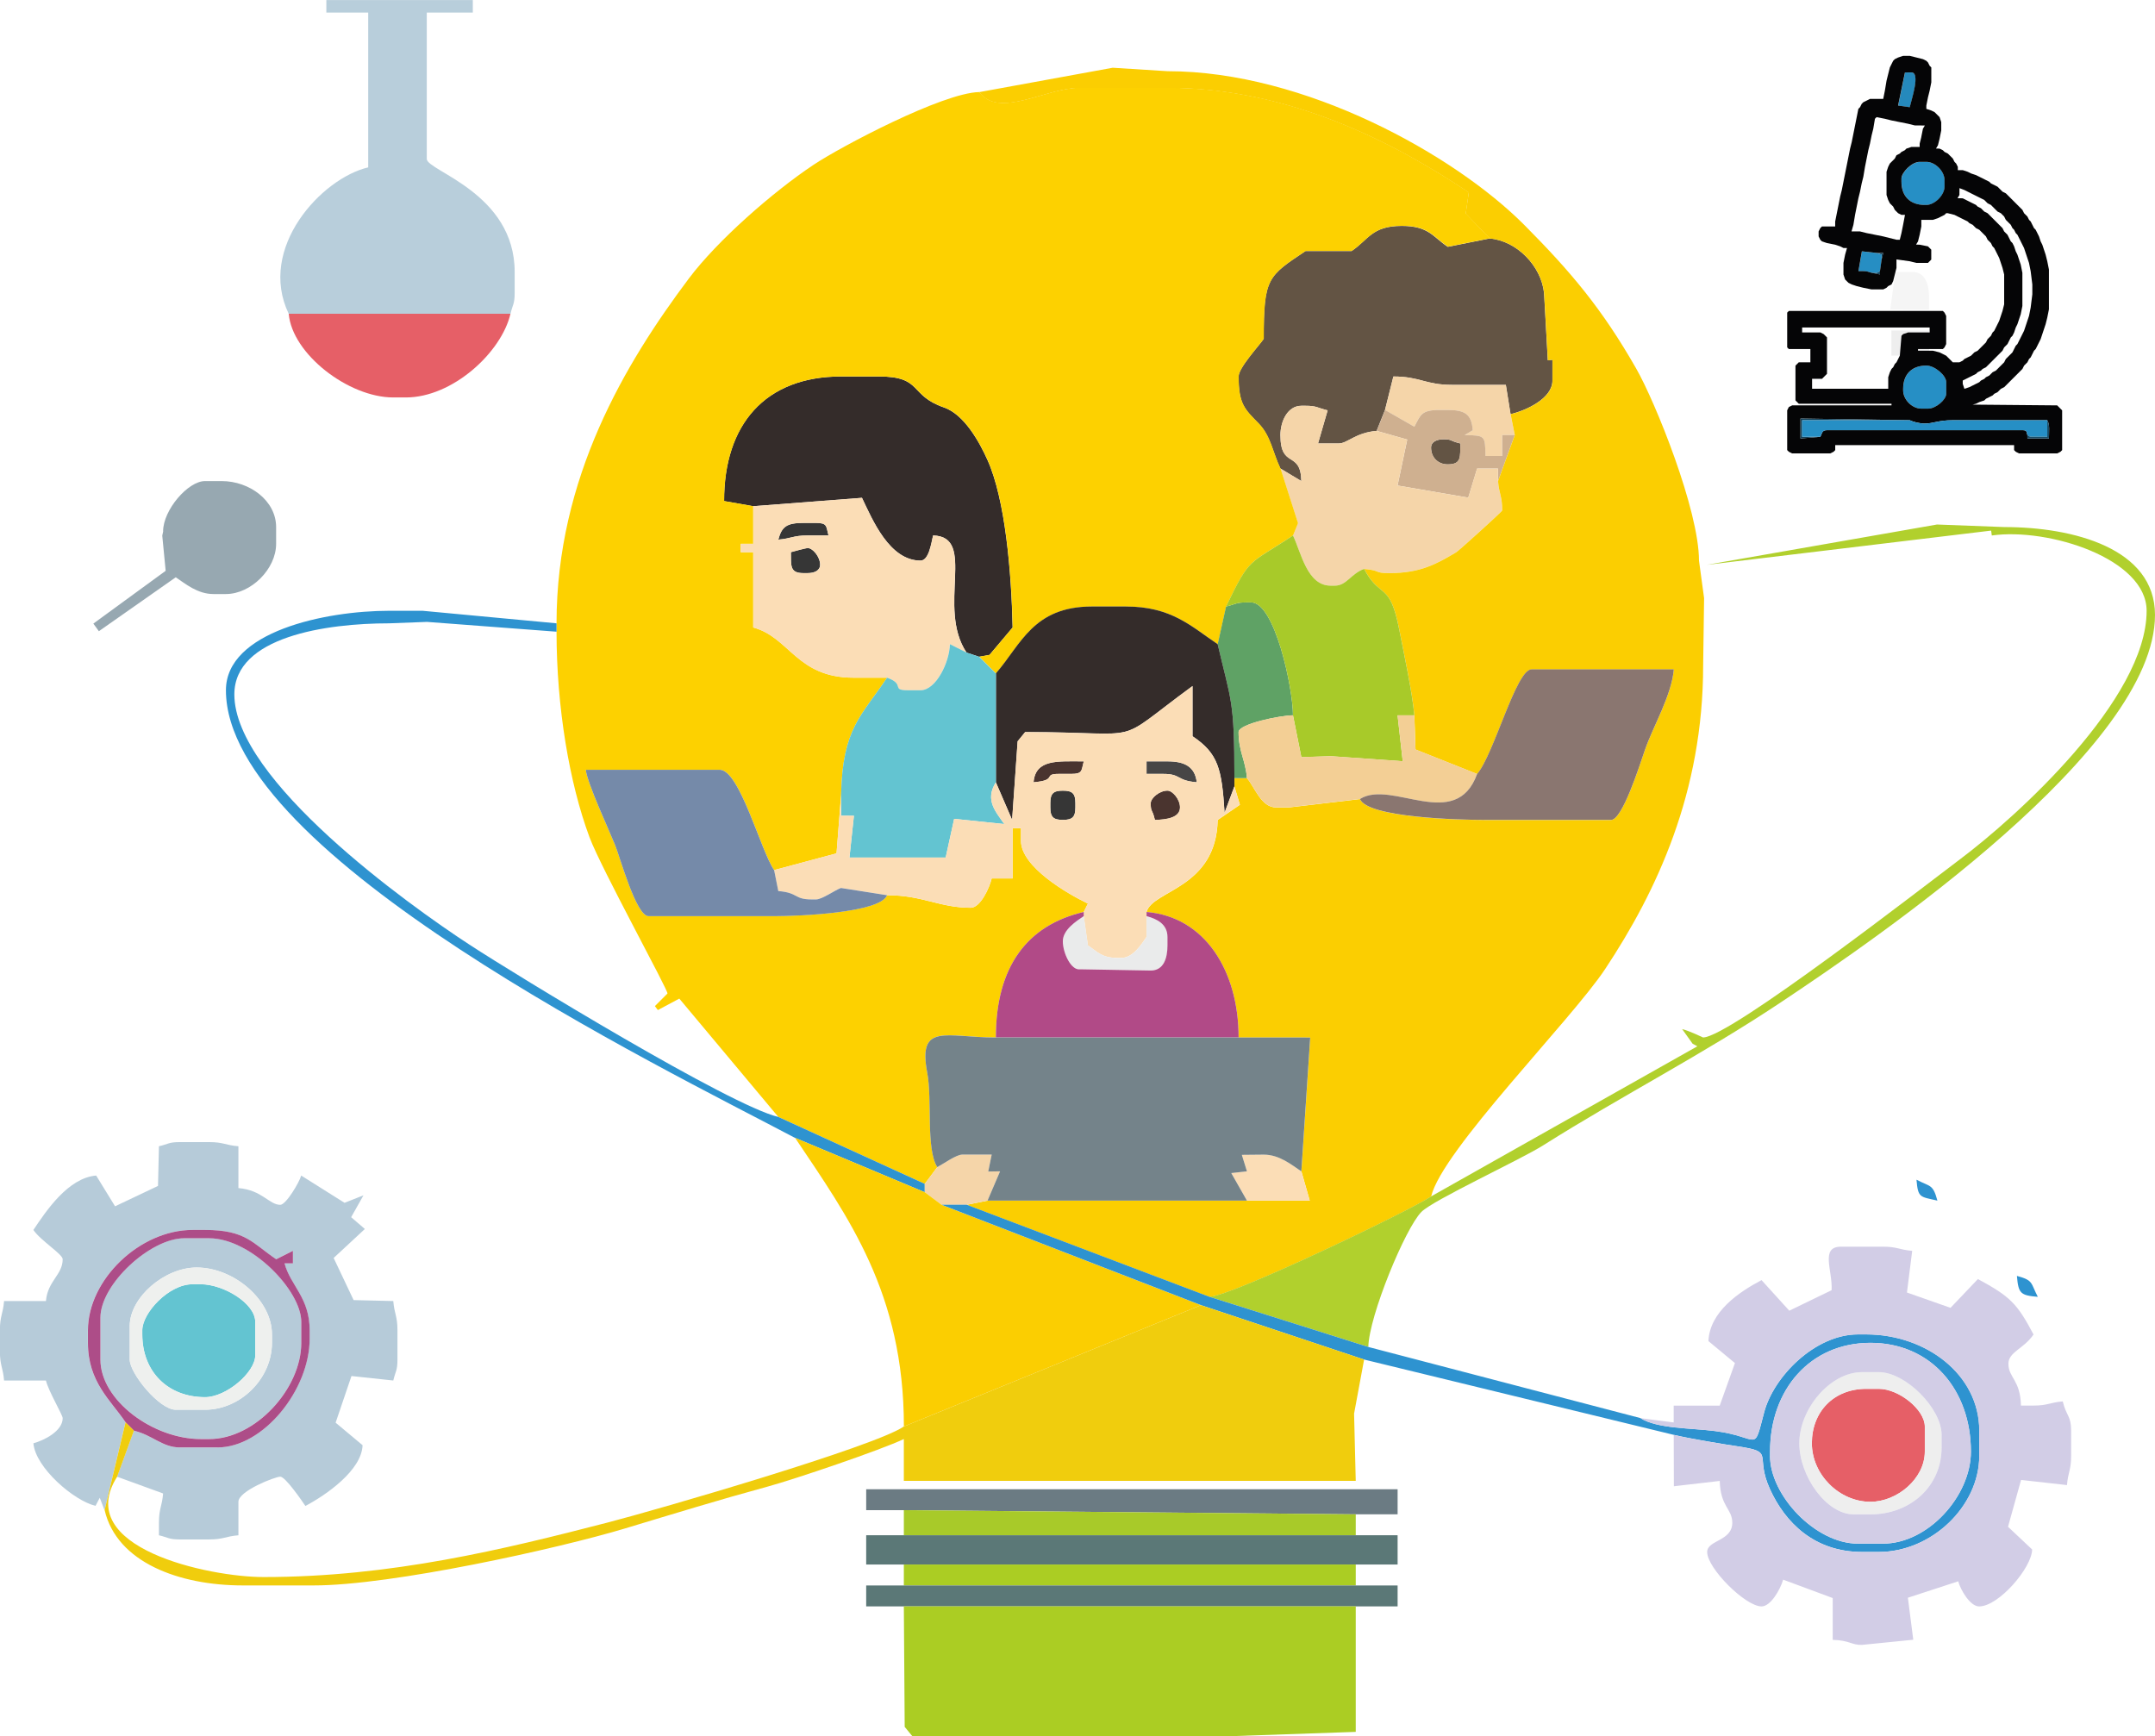 <?xml version="1.0" encoding="UTF-8"?>
<!DOCTYPE svg PUBLIC "-//W3C//DTD SVG 1.1//EN" "http://www.w3.org/Graphics/SVG/1.1/DTD/svg11.dtd">
<!-- Creator: CorelDRAW -->
<svg xmlns="http://www.w3.org/2000/svg" xml:space="preserve" width="117.483mm" height="94.647mm" style="shape-rendering:geometricPrecision; text-rendering:geometricPrecision; image-rendering:optimizeQuality; fill-rule:evenodd; clip-rule:evenodd"
viewBox="0 0 48.131 38.775"
 xmlns:xlink="http://www.w3.org/1999/xlink">
 <defs>
  <style type="text/css">
   <![CDATA[
    .fil39 {fill:#050506}
    .fil40 {fill:#134057}
    .fil36 {fill:#154862}
    .fil38 {fill:#154964}
    .fil41 {fill:#164B66}
    .fil34 {fill:#2589BC}
    .fil37 {fill:#268EC3}
    .fil35 {fill:#268FC5}
    .fil22 {fill:#2E93D0}
    .fil7 {fill:#342C2A}
    .fil8 {fill:#363636}
    .fil15 {fill:#474646}
    .fil16 {fill:#4A342F}
    .fil31 {fill:#5B7877}
    .fil13 {fill:#5FA265}
    .fil4 {fill:#635444}
    .fil17 {fill:#63C4D1}
    .fil30 {fill:#6B7B83}
    .fil24 {fill:#74838A}
    .fil20 {fill:#758AA9}
    .fil19 {fill:#8A7670}
    .fil9 {fill:#97A8B1}
    .fil14 {fill:#A8CA29}
    .fil32 {fill:#ABCD23}
    .fil27 {fill:#AD4D88}
    .fil23 {fill:#B14A87}
    .fil25 {fill:#B1D02D}
    .fil26 {fill:#B6CBD9}
    .fil2 {fill:#B8CEDB}
    .fil6 {fill:#CFB090}
    .fil29 {fill:#D2CDE6}
    .fil3 {fill:#E65F67}
    .fil21 {fill:#EAEBEB}
    .fil1 {fill:#EEEEEE}
    .fil28 {fill:#EEF0EE}
    .fil33 {fill:#F0CD0D}
    .fil18 {fill:#F3CF95}
    .fil5 {fill:#F5D5A9}
    .fil0 {fill:whitesmoke}
    .fil11 {fill:#FBCE01}
    .fil12 {fill:#FBDDB6}
    .fil10 {fill:#FDD100}
   ]]>
  </style>
 </defs>
 <g id="Layer_x0020_1">
  <g id="_161520024">
   <path id="_394832344" class="fil0" d="M42.218 6.911l0.866 0.003 0 -0.28c0,-0.287 -0.087,-0.561 -0.374,-0.561l-0.377 -0 -0.115 0.838z"/>
   <polygon id="_164053472" class="fil1" points="42.243,7.942 43.084,7.942 43.084,7.381 42.243,7.381 "/>
   <g>
    <path id="_164076464" class="fil2" d="M6.449 7.008l4.953 0c0.049,-0.21 0.093,-0.215 0.093,-0.467l0 -0.467c0,-1.765 -1.963,-2.259 -1.963,-2.523l0 -3.27 1.028 0 0 -0.28 -3.271 0 0 0.28 0.935 0 0 3.457c-1.042,0.243 -2.481,1.801 -1.776,3.27z"/>
    <path id="_394834192" class="fil3" d="M11.402 7.008l-4.953 0c0.074,0.894 1.331,1.869 2.336,1.869l0.28 0c1.046,0 2.136,-1.008 2.336,-1.869z"/>
   </g>
   <path id="_164077040" class="fil4" d="M28.598 10.465l0.467 0.28c-0.016,-0.701 -0.467,-0.258 -0.467,-1.028 0,-0.315 0.165,-0.654 0.467,-0.654l0.093 0c0.252,0 0.258,0.045 0.494,0.102l-0.214 0.739 0.467 0c0.187,0 0.369,-0.241 0.841,-0.28l0.187 -0.467 0.187 -0.748c0.597,0 0.711,0.187 1.308,0.187l1.204 0.001 0.105 0.653c0.356,-0.083 0.935,-0.355 0.935,-0.747l0 -0.467 -0.103 0.011 -0.084 -1.506c-0.064,-0.6 -0.609,-1.164 -1.215,-1.215l-0.935 0.187c-0.337,-0.225 -0.426,-0.467 -1.028,-0.467 -0.669,0 -0.743,0.307 -1.121,0.561l-1.028 0c-0.846,0.566 -0.935,0.6 -0.935,1.962 -0.103,0.153 -0.561,0.644 -0.561,0.841 0,0.613 0.134,0.729 0.447,1.048 0.274,0.28 0.317,0.653 0.487,1.008z"/>
   <path id="_164053688" class="fil5" d="M30.934 9.157l0.654 0.374c0.138,-0.262 0.151,-0.374 0.561,-0.374l0.187 0c0.382,0 0.53,0.095 0.556,0.453l-0.182 0.107c0.461,0.01 0.457,0.006 0.467,0.467l0.374 0 0 -0.467 0.28 0 -0.093 -0.467 -0.105 -0.653 -1.204 -0.001c-0.597,0 -0.711,-0.187 -1.308,-0.187l-0.187 0.748z"/>
   <path id="_164053496" class="fil4" d="M31.962 9.998c0,0.219 0.155,0.374 0.374,0.374 0.311,0 0.274,-0.168 0.28,-0.467 -0.251,-0.06 -0.176,-0.093 -0.374,-0.093 -0.153,0 -0.28,0.056 -0.28,0.187z"/>
   <path id="_164053304" class="fil6" d="M32.336 10.371c-0.219,0 -0.374,-0.155 -0.374,-0.374 0,-0.131 0.127,-0.187 0.28,-0.187 0.198,0 0.123,0.033 0.374,0.093 -0.007,0.299 0.03,0.467 -0.28,0.467zm-1.589 -0.747l0.683 0.193 -0.216 1.027 1.579 0.271 0.198 -0.65 0.467 0 0 0.28 0.374 -1.028 -0.28 0 0 0.467 -0.374 0c-0.01,-0.461 -0.006,-0.457 -0.467,-0.467l0.182 -0.107c-0.026,-0.359 -0.174,-0.453 -0.556,-0.453l-0.187 0c-0.41,0 -0.422,0.112 -0.561,0.374l-0.654 -0.374 -0.187 0.467z"/>
   <path id="_164053160" class="fil7" d="M16.822 11.306l2.43 -0.187c0.234,0.487 0.612,1.402 1.308,1.402 0.186,0 0.24,-0.387 0.28,-0.561 0.985,0.022 0.074,1.61 0.748,2.616l0.28 0.093 0.232 -0.042 0.516 -0.612c-0.027,-1.233 -0.163,-2.853 -0.56,-3.738 -0.181,-0.405 -0.521,-1.02 -0.973,-1.176 -0.791,-0.273 -0.469,-0.692 -1.457,-0.692l-0.841 0c-1.702,0 -2.617,1.08 -2.613,2.783l0.65 0.114z"/>
   <path id="_164052584" class="fil8" d="M17.383 12.053c0.292,-0.024 0.332,-0.093 0.654,-0.093l0.467 0c-0.056,-0.208 -0.022,-0.28 -0.28,-0.28l-0.28 0c-0.379,0 -0.484,0.086 -0.561,0.374z"/>
   <path id="_161529912" class="fil5" d="M28.598 10.465l0.391 1.221 -0.111 0.274c0.183,0.381 0.315,1.121 0.841,1.121l0.093 0c0.265,0 0.359,-0.267 0.654,-0.374 0.384,0.032 0.209,0.093 0.561,0.093 0.697,0 1.058,-0.206 1.496,-0.466 0.054,-0.032 1.027,-0.91 1.027,-0.935 0,-0.322 -0.069,-0.362 -0.093,-0.654l0 -0.28 -0.467 0 -0.198 0.65 -1.579 -0.271 0.216 -1.027 -0.683 -0.193c-0.472,0.039 -0.654,0.28 -0.841,0.28l-0.467 0 0.214 -0.739c-0.237,-0.058 -0.242,-0.102 -0.494,-0.102l-0.093 0c-0.302,0 -0.467,0.339 -0.467,0.654 0,0.77 0.452,0.327 0.467,1.028l-0.467 -0.28z"/>
   <path id="_169343752" class="fil8" d="M17.663 12.333c0.007,0.299 -0.03,0.467 0.28,0.467l0.093 0c0.153,0 0.28,-0.056 0.28,-0.187 0,-0.18 -0.167,-0.374 -0.28,-0.374 -0.024,0 -0.344,0.082 -0.374,0.093z"/>
   <path id="_169343344" class="fil9" d="M3.645 11.866l-0.021 0.097 0.076 0.786 -1.615 1.179 0.123 0.17 1.717 -1.204c0.218,0.146 0.488,0.374 0.841,0.374l0.28 0c0.561,0 1.121,-0.56 1.121,-1.121l0 -0.374c0,-0.592 -0.595,-1.028 -1.215,-1.028l-0.374 0c-0.381,0 -0.935,0.648 -0.935,1.121z"/>
   <path id="_169343464" class="fil10" d="M21.869 2.056c-0.819,0.018 -3.095,1.221 -3.701,1.626 -0.904,0.603 -2.146,1.689 -2.785,2.541 -1.418,1.891 -2.953,4.45 -2.953,7.699l0 0.187c0,1.689 0.287,3.383 0.736,4.59 0.257,0.691 1.781,3.458 1.741,3.492l-0.28 0.28 0.066 0.089 0.479 -0.256 2.211 2.643 3.271 1.495 0.28 -0.374c-0.256,-0.404 -0.11,-1.508 -0.225,-2.112 -0.214,-1.127 0.422,-0.784 1.533,-0.784 0,-1.583 0.701,-2.509 1.963,-2.803l0.093 -0.187c-0.461,-0.221 -1.495,-0.821 -1.495,-1.402l0 -0.28 -0.187 0 0 1.121 -0.467 0c-0.05,0.214 -0.255,0.654 -0.467,0.654 -0.702,0 -1.074,-0.28 -1.869,-0.28 -0.159,0.395 -1.974,0.467 -2.523,0.467l-2.804 0c-0.278,0 -0.637,-1.315 -0.748,-1.588 -0.129,-0.317 -0.631,-1.4 -0.654,-1.682l2.991 0c0.445,0 0.917,1.813 1.215,2.242l1.394 -0.374 0.102 -1.308c0.033,-1.488 0.45,-1.753 1.028,-2.616l-0.467 0 -0.28 0c-1.276,0 -1.428,-0.904 -2.243,-1.121l0 -1.682 -0.28 0 0 -0.187 0.28 0 0 -0.654 0 -0.187 -0.65 -0.114c-0.004,-1.703 0.911,-2.783 2.613,-2.783l0.841 0c0.988,0 0.666,0.419 1.457,0.692 0.452,0.156 0.792,0.771 0.973,1.176 0.397,0.885 0.533,2.505 0.56,3.738l-0.516 0.612 -0.232 0.042 0.374 0.374c0.561,-0.646 0.831,-1.495 2.15,-1.495l0.748 0c1.029,0 1.46,0.442 2.056,0.841l0.187 -0.841c0.546,-1.138 0.502,-0.923 1.495,-1.588l0.111 -0.274 -0.391 -1.221c-0.171,-0.355 -0.213,-0.728 -0.487,-1.008 -0.313,-0.319 -0.447,-0.434 -0.447,-1.048 0,-0.197 0.458,-0.687 0.561,-0.841 0,-1.363 0.089,-1.396 0.935,-1.962l1.028 0c0.379,-0.253 0.452,-0.561 1.121,-0.561 0.602,0 0.691,0.242 1.028,0.467l0.935 -0.187 -0.536 -0.556 0.068 -0.472c-1.651,-1.105 -4,-2.336 -6.729,-2.336l-1.963 0c-0.756,0 -1.8,0.697 -2.243,0.093z"/>
   <path id="_169343632" class="fil11" d="M21.869 2.056c0.443,0.604 1.487,-0.093 2.243,-0.093l1.963 0c2.729,0 5.078,1.231 6.729,2.336l-0.068 0.472 0.536 0.556c0.606,0.05 1.151,0.614 1.215,1.215l0.084 1.506 0.103 -0.011 0 0.467c0,0.392 -0.578,0.664 -0.935,0.747l0.093 0.467 -0.374 1.028c0.024,0.292 0.093,0.332 0.093,0.654 0,0.025 -0.973,0.903 -1.027,0.935 -0.438,0.26 -0.8,0.466 -1.496,0.466 -0.352,0 -0.177,-0.061 -0.561,-0.093 0.365,0.689 0.572,0.26 0.787,1.363 0.107,0.553 0.293,1.407 0.335,1.908l0.026 0.762 1.376 0.547c0.371,-0.427 0.871,-2.336 1.215,-2.336l3.178 0c-0.048,0.578 -0.466,1.282 -0.641,1.788 -0.137,0.396 -0.509,1.575 -0.761,1.575l-2.804 0c-0.59,0 -2.636,-0.051 -2.804,-0.467l-1.589 0.187 -0.28 0c-0.341,0 -0.473,-0.445 -0.654,-0.654l-0.28 0 0 0.187 0.122 0.407 -0.496 0.34c-0.034,1.533 -1.458,1.565 -1.589,2.055 1.303,0.108 2.056,1.314 2.056,2.803l1.6 0.001 -0.198 2.989 0.187 0.654 -1.402 0 -5.794 0 -0.467 0.093 5.421 2.056c0.502,-0.011 4.537,-1.953 4.953,-2.242 0.239,-1.025 3.132,-3.941 3.888,-5.083 1.151,-1.738 2.187,-3.943 2.187,-6.783l0.021 -1.498 -0.114 -0.838c0,-1.125 -0.973,-3.541 -1.405,-4.295 -0.757,-1.324 -1.446,-2.146 -2.497,-3.203 -1.556,-1.564 -4.897,-3.434 -7.967,-3.434l-1.226 -0.077 -2.979 0.544z"/>
   <path id="_169343968" class="fil12" d="M18.318 12.614c0,0.131 -0.127,0.187 -0.28,0.187l-0.093 0c-0.311,0 -0.274,-0.168 -0.28,-0.467 0.03,-0.012 0.35,-0.093 0.374,-0.093 0.114,0 0.28,0.193 0.28,0.374zm-0.935 -0.561c0.077,-0.287 0.182,-0.374 0.561,-0.374l0.28 0c0.259,0 0.225,0.072 0.28,0.28l-0.467 0c-0.322,0 -0.362,0.069 -0.654,0.093zm-0.561 -0.747l0 0.187 0 0.654 -0.28 0 0 0.187 0.28 0 0 1.682c0.815,0.218 0.967,1.121 2.243,1.121l0.28 0 0.467 0c0.418,0.151 0.072,0.28 0.467,0.28l0.28 0c0.34,0 0.645,-0.618 0.655,-1.029l0.373 0.188c-0.674,-1.006 0.237,-2.594 -0.748,-2.616 -0.04,0.173 -0.094,0.561 -0.28,0.561 -0.697,0 -1.075,-0.914 -1.308,-1.402l-2.43 0.187z"/>
   <path id="_169343584" class="fil13" d="M27.383 13.548l-0.187 0.841c0.3,1.285 0.374,1.241 0.374,2.99l0.28 0c-0.034,-0.408 -0.187,-0.595 -0.187,-1.028 0,-0.185 0.944,-0.374 1.215,-0.374 0,-0.612 -0.407,-2.523 -0.935,-2.523l-0.093 0c-0.252,0 -0.258,0.045 -0.467,0.093z"/>
   <path id="_169343824" class="fil7" d="M22.243 15.043l0 2.429 0.363 0.84 0.123 -1.756 0.168 -0.206c2.795,0 1.887,0.328 3.738,-1.028l0 1.121c0.578,0.387 0.654,0.733 0.716,1.708l0.219 -0.587 0 -0.187c0,-1.749 -0.074,-1.705 -0.374,-2.99 -0.596,-0.399 -1.027,-0.841 -2.056,-0.841l-0.748 0c-1.319,0 -1.588,0.849 -2.15,1.495z"/>
   <path id="_169343272" class="fil14" d="M27.383 13.548c0.21,-0.049 0.215,-0.093 0.467,-0.093l0.093 0c0.528,0 0.935,1.911 0.935,2.523l0.187 0.934 0.656 -0.022 1.608 0.113 -0.115 -1.025 0.374 0c-0.042,-0.501 -0.227,-1.354 -0.335,-1.908 -0.214,-1.103 -0.422,-0.674 -0.787,-1.363 -0.295,0.107 -0.389,0.374 -0.654,0.374l-0.093 0c-0.526,0 -0.658,-0.74 -0.841,-1.121 -0.993,0.665 -0.949,0.45 -1.495,1.588z"/>
   <path id="_169343440" class="fil15" d="M25.607 17.285l0.374 0c0.405,0 0.288,0.149 0.748,0.187 -0.039,-0.357 -0.285,-0.467 -0.654,-0.467l-0.467 0 0 0.28z"/>
   <path id="_169343416" class="fil16" d="M23.084 17.472c0.55,-0.046 0.195,-0.187 0.561,-0.187l0.28 0c0.259,0 0.225,-0.072 0.28,-0.28 -0.58,0 -1.078,-0.054 -1.121,0.467z"/>
   <path id="_169343224" class="fil17" d="M19.813 15.136c-0.578,0.863 -0.995,1.128 -1.028,2.616l0 0.467 0.287 0.001 -0.1 0.934 2.149 -0 0.19 -0.865 1.119 0.117c-0.177,-0.264 -0.445,-0.528 -0.187,-0.934l0 -2.429 -0.374 -0.374 -0.28 -0.093 -0.373 -0.188c-0.01,0.411 -0.315,1.029 -0.655,1.029l-0.28 0c-0.396,0 -0.049,-0.129 -0.467,-0.28z"/>
   <path id="_169343488" class="fil18" d="M27.85 17.379c0.181,0.209 0.313,0.654 0.654,0.654l0.28 0 1.589 -0.187c0.704,-0.446 2.14,0.756 2.617,-0.561l-1.376 -0.547 -0.026 -0.762 -0.374 0 0.115 1.025 -1.608 -0.113 -0.656 0.022 -0.187 -0.934c-0.271,0 -1.215,0.189 -1.215,0.374 0,0.432 0.153,0.62 0.187,1.028z"/>
   <path id="_169343536" class="fil19" d="M32.991 17.285c-0.477,1.317 -1.913,0.114 -2.617,0.561 0.168,0.416 2.214,0.467 2.804,0.467l2.804 0c0.252,0 0.624,-1.179 0.761,-1.575 0.175,-0.506 0.593,-1.21 0.641,-1.788l-3.178 0c-0.344,0 -0.844,1.909 -1.215,2.336z"/>
   <path id="_169343560" class="fil8" d="M23.458 17.939l0 0.093c0,0.215 0.065,0.28 0.28,0.28 0.215,0 0.28,-0.065 0.28,-0.28l0 -0.093c0,-0.215 -0.065,-0.28 -0.28,-0.28 -0.215,0 -0.28,0.065 -0.28,0.28z"/>
   <path id="_169343920" class="fil16" d="M25.701 17.939c0,0.214 0.032,0.109 0.093,0.374 0.262,-0.006 0.561,-0.049 0.561,-0.28 0,-0.181 -0.167,-0.374 -0.28,-0.374 -0.18,0 -0.374,0.167 -0.374,0.28z"/>
   <path id="_169343608" class="fil12" d="M24.019 18.033c0,0.215 -0.065,0.28 -0.28,0.28 -0.215,0 -0.28,-0.065 -0.28,-0.28l0 -0.093c0,-0.215 0.065,-0.28 0.28,-0.28 0.215,0 0.28,0.065 0.28,0.28l0 0.093zm2.336 0c0,0.231 -0.299,0.274 -0.561,0.28 -0.062,-0.265 -0.093,-0.16 -0.093,-0.374 0,-0.114 0.193,-0.28 0.374,-0.28 0.114,0 0.28,0.193 0.28,0.374zm-0.374 -0.748l-0.374 0 0 -0.28 0.467 0c0.369,0 0.615,0.111 0.654,0.467 -0.459,-0.038 -0.342,-0.187 -0.748,-0.187zm-2.897 0.187c0.043,-0.521 0.541,-0.467 1.121,-0.467 -0.056,0.208 -0.022,0.28 -0.28,0.28l-0.28 0c-0.366,0 -0.01,0.141 -0.561,0.187zm-0.841 0c-0.258,0.406 0.01,0.67 0.187,0.934l-1.119 -0.117 -0.19 0.865 -2.149 0 0.1 -0.934 -0.287 -0.001 0 -0.467 -0.102 1.308 -1.394 0.374 0.093 0.467c0.459,0.038 0.342,0.187 0.748,0.187l0.093 0c0.139,0 0.412,-0.202 0.558,-0.256l1.031 0.162c0.795,0 1.167,0.28 1.869,0.28 0.213,0 0.417,-0.44 0.467,-0.654l0.467 0 0 -1.121 0.187 0 0 0.28c0,0.581 1.034,1.18 1.495,1.402l-0.093 0.187 0 0.093 0.093 0.654c0.202,0.136 0.311,0.28 0.654,0.28l0.093 0c0.258,0 0.452,-0.304 0.561,-0.467l0 -0.467 0 -0.093c0.131,-0.49 1.555,-0.522 1.589,-2.055l0.496 -0.34 -0.122 -0.407 -0.219 0.587c-0.062,-0.975 -0.138,-1.322 -0.716,-1.708l0 -1.121c-1.851,1.356 -0.944,1.028 -3.738,1.028l-0.168 0.206 -0.123 1.756 -0.363 -0.84z"/>
   <path id="_169343896" class="fil20" d="M19.813 19.995l-1.031 -0.162c-0.146,0.054 -0.419,0.256 -0.558,0.256l-0.093 0c-0.405,0 -0.289,-0.149 -0.748,-0.187l-0.093 -0.467c-0.298,-0.429 -0.77,-2.242 -1.215,-2.242l-2.991 0c0.024,0.282 0.526,1.365 0.654,1.682 0.111,0.274 0.47,1.588 0.748,1.588l2.804 0c0.55,0 2.364,-0.072 2.523,-0.467z"/>
   <path id="_169343656" class="fil21" d="M25.607 20.462l0 0.467c-0.109,0.163 -0.303,0.467 -0.561,0.467l-0.093 0c-0.343,0 -0.452,-0.145 -0.654,-0.28l-0.093 -0.654c-0.163,0.109 -0.467,0.302 -0.467,0.561 0,0.266 0.187,0.654 0.38,0.626l1.583 0.028c0.287,0 0.374,-0.274 0.374,-0.561l0 -0.187c0,-0.287 -0.231,-0.404 -0.467,-0.467z"/>
   <path id="_169343728" class="fil22" d="M17.757 25.414l2.897 1.215 0 -0.187 -3.271 -1.495c-1.065,-0.248 -5.815,-3.141 -6.898,-3.848 -1.369,-0.893 -5.251,-3.679 -5.251,-5.589 0,-1.289 2.051,-1.588 3.458,-1.588l0.844 -0.032 2.894 0.219 0 -0.187 -2.991 -0.28 -0.748 0c-1.417,0 -3.645,0.463 -3.645,1.775 0,3.696 9.701,8.406 12.71,9.998z"/>
   <path id="_169343800" class="fil23" d="M22.243 23.172l5.421 0c0,-1.489 -0.753,-2.695 -2.056,-2.803l0 0.093c0.237,0.063 0.467,0.18 0.467,0.467l0 0.187c0,0.287 -0.086,0.561 -0.374,0.561l-1.583 -0.028c-0.193,0.028 -0.38,-0.36 -0.38,-0.626 0,-0.258 0.304,-0.451 0.467,-0.561l0 -0.093c-1.262,0.294 -1.963,1.22 -1.963,2.803z"/>
   <path id="_169343248" class="fil5" d="M20.934 26.068l-0.28 0.374 0 0.187 0.374 0.28 0.561 0 0.467 -0.093 0.28 -0.654 -0.264 0.004 0.077 -0.378 -0.654 0c-0.139,0 -0.412,0.202 -0.561,0.28z"/>
   <path id="_169343296" class="fil12" d="M27.85 26.816l1.402 0 -0.187 -0.654c-0.218,-0.146 -0.488,-0.374 -0.841,-0.374l-0.488 0.005 0.114 0.368 -0.35 0.039 0.35 0.615z"/>
   <path id="_169344592" class="fil24" d="M20.934 26.068c0.148,-0.078 0.422,-0.28 0.561,-0.28l0.654 0 -0.077 0.378 0.264 -0.004 -0.28 0.654 5.794 0 -0.35 -0.615 0.35 -0.039 -0.114 -0.368 0.488 -0.005c0.353,0 0.623,0.228 0.841,0.374l0.198 -2.989 -1.6 -0.001 -5.421 0c-1.111,0 -1.747,-0.342 -1.533,0.784 0.115,0.604 -0.032,1.708 0.225,2.112z"/>
   <path id="_169344208" class="fil22" d="M43.271 26.816c-0.101,-0.376 -0.159,-0.304 -0.467,-0.467 0.034,0.412 0.079,0.377 0.467,0.467z"/>
   <path id="_169344280" class="fil11" d="M20.187 31.861l6.636 -2.71 -5.794 -2.242 -0.374 -0.28 -2.897 -1.215c1.191,1.778 2.43,3.467 2.43,6.447z"/>
   <path id="_169343992" class="fil22" d="M45.514 28.965c-0.163,-0.308 -0.091,-0.367 -0.467,-0.467 0.033,0.391 0.077,0.435 0.467,0.467z"/>
   <path id="_169344088" class="fil25" d="M38.131 12.614l6.34 -0.763 0.015 0.109c1.27,-0.178 3.458,0.52 3.458,1.682 0,1.975 -2.907,4.605 -4.168,5.55 -0.726,0.544 -5.144,3.98 -5.739,3.98 -0.002,0 -0.317,-0.152 -0.467,-0.187l0.234 0.327 0.106 0.057 -5.947 3.353c-0.417,0.289 -4.452,2.231 -4.953,2.242l3.551 1.121c0.015,-0.695 0.829,-2.66 1.187,-3.018 0.268,-0.268 2.198,-1.157 2.719,-1.486 1.785,-1.126 3.537,-2.014 5.309,-3.195 2.148,-1.431 8.355,-5.666 8.355,-8.652 0,-1.487 -1.825,-1.962 -3.364,-1.962l-1.505 -0.057 -5.13 0.898z"/>
   <path id="_169344400" class="fil26" d="M2.336 33.73l0.467 -1.962c-0.331,-0.494 -0.841,-0.897 -0.841,-1.775l0 -0.28c0,-1.13 1.158,-2.242 2.336,-2.242l0.28 0c0.917,0 1.064,0.302 1.589,0.655l0.373 -0.188 0 0.28 -0.187 0c0.133,0.499 0.561,0.762 0.561,1.495l0 0.187c0,1.145 -1.037,2.429 -2.056,2.429l-0.841 0c-0.395,0 -0.615,-0.277 -1.028,-0.374l-0.374 1.028 1.028 0.374c-0.024,0.292 -0.093,0.332 -0.093,0.654l0 0.28c0.21,0.049 0.215,0.093 0.467,0.093l0.654 0c0.322,0 0.362,-0.069 0.654,-0.093l0 -0.748c0,-0.242 0.82,-0.561 0.935,-0.561 0.115,0 0.488,0.546 0.561,0.654 0.462,-0.244 1.258,-0.796 1.277,-1.357l-0.602 -0.503 0.354 -1.042 0.934 0.1c0.049,-0.21 0.093,-0.215 0.093,-0.467l0 -0.654c0,-0.322 -0.069,-0.362 -0.093,-0.654l-0.886 -0.021 -0.446 -0.941 0.697 -0.647 -0.306 -0.264 0.275 -0.488 -0.423 0.167 -0.968 -0.609c-0.039,0.148 -0.339,0.654 -0.467,0.654 -0.249,0 -0.405,-0.33 -0.935,-0.374l0 -0.934c-0.292,-0.024 -0.332,-0.093 -0.654,-0.093l-0.654 0c-0.252,0 -0.258,0.045 -0.467,0.093l-0.021 0.886 -0.959 0.455 -0.422 -0.687c-0.626,0.052 -1.117,0.789 -1.402,1.215 0.159,0.238 0.654,0.54 0.654,0.654 0,0.35 -0.336,0.483 -0.374,0.934l-0.935 0c-0.024,0.292 -0.093,0.332 -0.093,0.654l0 0.467c0,0.322 0.069,0.362 0.093,0.654l0.935 0c0.055,0.235 0.374,0.768 0.374,0.841 0,0.289 -0.416,0.497 -0.654,0.561 0.045,0.545 0.907,1.286 1.388,1.397l0.094 -0.18 0.107 0.278z"/>
   <path id="_169344352" class="fil26" d="M4.579 31.487l-0.654 0c-0.367,0 -1.028,-0.812 -1.028,-1.121l0 -0.748c0,-0.641 0.779,-1.308 1.495,-1.308 0.834,0 1.682,0.726 1.682,1.495l0 0.187c0,0.803 -0.708,1.495 -1.495,1.495zm-2.336 -2.056l0 0.934c0,0.91 1.174,1.775 2.243,1.775l0.187 0c1.032,0 2.056,-1.125 2.056,-2.149l0 -0.467c0,-0.708 -1.129,-1.869 -2.056,-1.869l-0.561 0c-0.75,0 -1.869,1.022 -1.869,1.775z"/>
   <path id="_169344184" class="fil22" d="M39.533 32.515l0 -0.093c0,-1.384 0.896,-2.429 2.243,-2.429 1.347,0 2.243,1.046 2.243,2.429 0,0.996 -0.961,2.056 -1.963,2.056l-0.561 0c-0.948,0 -1.963,-1.078 -1.963,-1.962zm-12.71 -3.364l3.645 1.215 6.916 1.682c0.38,0.089 1.08,0.205 1.426,0.256 0.858,0.127 0.369,0.183 0.723,0.959 0.336,0.737 0.984,1.4 2.057,1.4l0.374 0c1.173,0 2.243,-1.017 2.243,-2.149l0 -0.561c0,-1.26 -1.2,-2.149 -2.523,-2.149l-0.187 0c-0.955,0 -1.883,0.939 -2.094,1.738 -0.248,0.938 -0.084,0.551 -1.094,0.421 -0.54,-0.07 -1.295,-0.05 -1.672,-0.29l-6.075 -1.588 -3.551 -1.121 -5.421 -2.056 -0.561 0 5.794 2.242z"/>
   <path id="_169344568" class="fil27" d="M2.243 29.432c0,-0.753 1.119,-1.775 1.869,-1.775l0.561 0c0.927,0 2.056,1.161 2.056,1.869l0 0.467c0,1.024 -1.024,2.149 -2.056,2.149l-0.187 0c-1.069,0 -2.243,-0.866 -2.243,-1.775l0 -0.934zm0.561 2.336l0.187 0.187c0.413,0.096 0.633,0.374 1.028,0.374l0.841 0c1.019,0 2.056,-1.284 2.056,-2.429l0 -0.187c0,-0.733 -0.428,-0.996 -0.561,-1.495l0.187 0 0 -0.28 -0.373 0.188c-0.526,-0.353 -0.673,-0.655 -1.589,-0.655l-0.28 0c-1.179,0 -2.336,1.112 -2.336,2.242l0 0.28c0,0.878 0.51,1.282 0.841,1.775z"/>
   <path id="_169344448" class="fil17" d="M3.178 29.712l0 0.093c0,0.832 0.57,1.401 1.402,1.401 0.474,0 1.121,-0.553 1.121,-0.934l0 -0.747c0,-0.419 -0.717,-0.841 -1.215,-0.841l-0.187 0c-0.531,0 -1.121,0.642 -1.121,1.028z"/>
   <path id="_169344616" class="fil28" d="M3.178 29.712c0,-0.386 0.591,-1.028 1.121,-1.028l0.187 0c0.498,0 1.215,0.422 1.215,0.841l0 0.747c0,0.381 -0.648,0.934 -1.121,0.934 -0.832,0 -1.402,-0.57 -1.402,-1.401l0 -0.093zm1.402 1.775c0.788,0 1.495,-0.692 1.495,-1.495l0 -0.187c0,-0.768 -0.849,-1.495 -1.682,-1.495 -0.717,0 -1.495,0.667 -1.495,1.308l0 0.748c0,0.309 0.661,1.121 1.028,1.121l0.654 0z"/>
   <path id="_169344256" class="fil29" d="M36.635 31.674c0.378,0.24 1.132,0.22 1.672,0.29 1.01,0.13 0.846,0.517 1.094,-0.421 0.211,-0.799 1.138,-1.738 2.094,-1.738l0.187 0c1.323,0 2.523,0.889 2.523,2.149l0 0.561c0,1.132 -1.07,2.149 -2.243,2.149l-0.374 0c-1.073,0 -1.721,-0.663 -2.057,-1.4 -0.354,-0.776 0.135,-0.833 -0.723,-0.959 -0.346,-0.051 -1.046,-0.168 -1.426,-0.256l0.003 1.147 1.025 -0.119c0.013,0.577 0.28,0.621 0.28,0.934 0,0.414 -0.561,0.384 -0.561,0.654 0,0.362 0.853,1.215 1.215,1.215 0.201,0 0.416,-0.37 0.482,-0.598l1.107 0.411 0 0.934c0.375,0.008 0.423,0.12 0.656,0.112l1.143 -0.115 -0.12 -0.938 1.124 -0.367c0.051,0.191 0.266,0.561 0.467,0.561 0.438,0 1.178,-0.864 1.184,-1.272l-0.539 -0.507 0.292 -1.046 1.025 0.115c0.024,-0.292 0.093,-0.332 0.093,-0.654l0 -0.561c0,-0.339 -0.111,-0.328 -0.187,-0.654 -0.292,0.024 -0.332,0.093 -0.654,0.093l-0.28 0c-0.013,-0.577 -0.28,-0.621 -0.28,-0.934 0,-0.264 0.348,-0.336 0.561,-0.654 -0.367,-0.693 -0.519,-0.846 -1.242,-1.238l-0.612 0.643 -0.973 -0.342 0.117 -0.931c-0.292,-0.024 -0.332,-0.093 -0.654,-0.093l-0.935 0c-0.471,0 -0.187,0.529 -0.211,0.972l-0.945 0.458 -0.62 -0.683c-0.503,0.266 -1.157,0.705 -1.186,1.362l0.592 0.491 -0.34 0.95 -1.028 0 -0 0.376 -0.747 -0.096z"/>
   <path id="_169344736" class="fil3" d="M40.467 32.235c0,0.698 0.61,1.308 1.308,1.308 0.596,0 1.215,-0.517 1.215,-1.121l0 -0.561c0,-0.375 -0.578,-0.841 -1.028,-0.841l-0.28 0c-0.727,0 -1.215,0.511 -1.215,1.215z"/>
   <path id="_169344016" class="fil1" d="M40.467 32.235c0,-0.703 0.488,-1.215 1.215,-1.215l0.28 0c0.45,0 1.028,0.466 1.028,0.841l0 0.561c0,0.604 -0.619,1.121 -1.215,1.121 -0.698,0 -1.308,-0.61 -1.308,-1.308zm-0.28 0c0,0.737 0.608,1.588 1.215,1.588l0.374 0c0.884,0 1.589,-0.62 1.589,-1.495l0 -0.28c0,-0.595 -0.807,-1.402 -1.402,-1.402l-0.374 0c-0.717,0 -1.402,0.828 -1.402,1.588z"/>
   <polygon id="_169344304" class="fil30" points="20.187,33.73 30.28,33.823 31.215,33.823 31.215,33.263 19.346,33.263 19.346,33.73 "/>
   <path id="_169344232" class="fil29" d="M40.187 32.235c0,-0.761 0.685,-1.588 1.402,-1.588l0.374 0c0.595,0 1.402,0.807 1.402,1.402l0 0.28c0,0.875 -0.705,1.495 -1.589,1.495l-0.374 0c-0.607,0 -1.215,-0.852 -1.215,-1.588zm-0.654 0.28c0,0.885 1.014,1.962 1.963,1.962l0.561 0c1.002,0 1.963,-1.06 1.963,-2.056 0,-1.384 -0.896,-2.429 -2.243,-2.429 -1.347,0 -2.243,1.046 -2.243,2.429l0 0.093z"/>
   <polygon id="_169344496" class="fil14" points="20.187,34.29 30.28,34.29 30.28,33.823 20.187,33.73 "/>
   <polygon id="_169344520" class="fil31" points="20.187,34.944 30.28,34.944 31.215,34.944 31.215,34.29 30.28,34.29 20.187,34.29 19.346,34.29 19.346,34.944 "/>
   <polygon id="_169344040" class="fil32" points="20.187,35.412 30.28,35.412 30.28,34.944 20.187,34.944 "/>
   <path id="_169344376" class="fil33" d="M20.187 31.861c-0.641,0.445 -5.478,1.852 -6.634,2.15 -2.284,0.589 -4.815,1.213 -7.665,1.213 -1.233,0 -4.278,-0.656 -3.271,-2.242l0.374 -1.028 -0.187 -0.187 -0.467 1.962c0.273,1.169 1.668,1.682 3.084,1.682l1.589 0c1.742,0 5.46,-0.824 6.951,-1.273 1.104,-0.333 2.078,-0.633 3.179,-0.933 0.609,-0.166 2.538,-0.82 3.047,-1.064l0 0.934 10.093 0 -0.037 -1.501 0.224 -1.208 -3.645 -1.215 -6.636 2.71z"/>
   <polygon id="_169344064" class="fil31" points="20.187,35.879 30.28,35.879 31.215,35.879 31.215,35.412 30.28,35.412 20.187,35.412 19.346,35.412 19.346,35.879 "/>
   <polygon id="_169344112" class="fil32" points="22.991,38.775 27.57,38.775 30.28,38.682 30.28,35.879 20.187,35.879 20.206,38.57 20.374,38.775 "/>
   <g>
    <path id="_169344424" class="fil34" d="M42.395 2.358l0.26 0.037c0.039,-0.169 0.245,-0.777 0.037,-0.777l-0.144 0.001 -0.153 0.739z"/>
    <path id="_169344472" class="fil35" d="M42.47 3.986l0 0.074c0,0.324 0.194,0.518 0.518,0.518l0.037 0c0.188,0 0.407,-0.219 0.407,-0.407l0 -0.148c0,-0.199 -0.208,-0.407 -0.407,-0.407l-0.148 0c-0.179,0 -0.407,0.242 -0.407,0.37z"/>
    <polygon id="_169344640" class="fil36" points="42.026,5.798 42.063,5.65 41.915,5.65 42.026,5.687 "/>
    <path id="_169344160" class="fil37" d="M41.804 6.094l0.113 0.003 0.072 -0.04 0.037 -0.259 0 -0.111 -0.111 -0.037 -0.33 -0.036 -0.077 0.443 0.111 0c0.1,0 0.102,0.018 0.185,0.037z"/>
    <polygon id="_169344328" class="fil38" points="41.804,6.094 41.989,6.131 41.989,6.057 41.917,6.097 "/>
    <path id="_169344664" class="fil35" d="M42.507 8.683l0 0.037c0,0.202 0.196,0.407 0.407,0.407l0.148 0c0.178,0 0.407,-0.202 0.407,-0.333l0 -0.259c0,-0.151 -0.256,-0.37 -0.444,-0.37 -0.324,0 -0.518,0.194 -0.518,0.518z"/>
    <path id="_169344688" class="fil39" d="M40.657 9.756l-0.444 0.037 0 -0.445 2.441 0.038c0.075,0.036 0.218,0.074 0.333,0.074 0.196,0 0.305,-0.075 0.629,-0.074 0.234,0 0.469,0 0.703,0 0.469,0 0.937,0 1.406,0 0.061,0.097 0.037,0.252 0.037,0.407l-0.481 0 0 -0.074c-0.022,-0.082 -0.009,-0.111 -0.111,-0.111l-4.365 0c-0.116,0 -0.105,0.066 -0.148,0.148zm1.849 -1.073c0,-0.324 0.194,-0.518 0.518,-0.518 0.187,0 0.444,0.219 0.444,0.37l0 0.259c0,0.131 -0.229,0.333 -0.407,0.333l-0.148 0c-0.211,0 -0.407,-0.205 -0.407,-0.407l0 -0.037zm0.111 -1.258l-0.111 0.037 -0.037 0.037 -0.037 0.444 -0.037 0.074 -0.037 0.074 -0.037 0.037 -0.037 0.074 -0.037 0.037 -0.037 0.074 -0.037 0.111 0 0.259 -1.701 0 0 -0.222 0.222 0 0.037 -0.037 0.037 -0.037 0.037 -0.037 0 -0.814 -0.037 -0.037 -0.037 -0.037 -0.074 -0.037 -0.407 0 0 -0.111 2.848 0 0 0.111 -0.481 0zm-0.629 -1.369l0 0.074 -0.185 -0.037c-0.083,-0.019 -0.085,-0.037 -0.185,-0.037l-0.111 0 0.077 -0.443 0.33 0.036 0.148 0 -0.037 0.148 -0.037 0.259zm1.775 -1.701l0.001 -0.153 0.11 0.042 0.074 0.037 0.074 0.037 0.074 0.037 0.074 0.037 0.074 0.037 0.074 0.037 0.037 0.037 0.037 0.037 0.074 0.037 0.037 0.037 0.037 0.037 0.037 0.037 0.037 0.037 0.074 0.037 0.037 0.037 0.037 0.037 0.037 0.074 0.037 0.037 0.037 0.037 0.037 0.037 0.037 0.074 0.037 0.037 0.037 0.074 0.037 0.037 0.037 0.074 0.037 0.074 0.037 0.074 0.037 0.074 0.037 0.111 0.037 0.111 0.037 0.111 0.037 0.185 0.037 0.296 0 0.222 -0.037 0.296 -0.037 0.185 -0.037 0.111 -0.037 0.111 -0.037 0.111 -0.037 0.074 -0.037 0.074 -0.037 0.074 -0.037 0.074 -0.037 0.037 -0.037 0.074 -0.037 0.074 -0.037 0.037 -0.037 0.037 -0.037 0.037 -0.037 0.037 -0.037 0.074 -0.037 0.037 -0.037 0.037 -0.037 0.037 -0.037 0.037 -0.037 0.037 -0.074 0.037 -0.037 0.037 -0.037 0.037 -0.074 0.037 -0.037 0.037 -0.074 0.037 -0.037 0.037 -0.074 0.037 -0.074 0.037 -0.074 0.037 -0.111 0.037 -0.037 -0.111 0 -0.074 0.074 -0.037 0.074 -0.037 0.074 -0.037 0.074 -0.037 0.037 -0.037 0.074 -0.037 0.037 -0.037 0.074 -0.037 0.037 -0.037 0.037 -0.037 0.037 -0.037 0.037 -0.037 0.037 -0.037 0.037 -0.037 0.037 -0.037 0.037 -0.037 0.037 -0.037 0.037 -0.037 0.037 -0.074 0.037 -0.037 0.037 -0.037 0.037 -0.074 0.037 -0.074 0.037 -0.037 0.037 -0.074 0.037 -0.111 0.037 -0.074 0.037 -0.111 0.037 -0.111 0.037 -0.185 0 -0.74 -0.037 -0.185 -0.037 -0.111 -0.037 -0.111 -0.037 -0.074 -0.037 -0.111 -0.037 -0.074 -0.037 -0.037 -0.037 -0.074 -0.037 -0.074 -0.037 -0.037 -0.037 -0.037 -0.037 -0.074 -0.037 -0.037 -0.037 -0.037 -0.037 -0.037 -0.037 -0.037 -0.037 -0.037 -0.037 -0.037 -0.037 -0.037 -0.037 -0.037 -0.037 -0.037 -0.074 -0.037 -0.037 -0.037 -0.037 -0.037 -0.074 -0.037 -0.037 -0.037 -0.074 -0.037 -0.074 -0.037 -0.074 -0.037 -0.074 -0.037 -0.117 -0.002 0.043 -0.072zm-1.295 -0.37c0,-0.128 0.227,-0.37 0.407,-0.37l0.148 0c0.199,0 0.407,0.208 0.407,0.407l0 0.148c0,0.188 -0.219,0.407 -0.407,0.407l-0.037 0c-0.324,0 -0.518,-0.194 -0.518,-0.518l0 -0.074zm0.444 -0.925l-0.037 0.148 0 0.074 -0.185 0 -0.111 0.037 -0.037 0.037 -0.074 0.037 -0.037 0.037 -0.074 0.037 -0.037 0.074 -0.037 0.037 -0.037 0.037 -0.037 0.037 -0.037 0.074 -0.037 0.111 0 0.518 0.037 0.111 0.037 0.074 0.037 0.037 0.037 0.037 0.037 0.074 0.037 0.037 0.037 0.037 0.074 0.037 0.079 0 -0.042 0.222 -0.037 0.185 -0.037 0.148 -0.074 0 -0.148 -0.037 -0.148 -0.037 -0.185 -0.037 -0.185 -0.037 -0.148 -0.037 -0.19 -0.001 0.042 -0.147 0.037 -0.222 0.037 -0.185 0.037 -0.185 0.037 -0.148 0.037 -0.185 0.037 -0.148 0.037 -0.222 0.037 -0.185 0.037 -0.185 0.037 -0.148 0.037 -0.185 0.037 -0.148 0.037 -0.222 0.037 -0.037 0.185 0.037 0.148 0.037 0.185 0.037 0.185 0.037 0.148 0.037 0.227 0.002 -0.043 0.072 -0.037 0.185zm-0.366 -1.442l0.144 -0.001c0.208,0 0.002,0.608 -0.037,0.777l-0.26 -0.037 0.153 -0.739zm-0.152 -0.334l-0.074 0.037 -0.037 0.037 -0.037 0.074 -0.037 0.074 -0.037 0.148 -0.037 0.148 -0.037 0.222 -0.037 0.185 -0.111 0 -0.185 0 -0.074 0.037 -0.074 0.037 -0.037 0.037 -0.037 0.074 -0.037 0.037 -0.037 0.185 -0.037 0.185 -0.037 0.185 -0.037 0.185 -0.037 0.148 -0.037 0.185 -0.037 0.185 -0.037 0.185 -0.037 0.185 -0.037 0.185 -0.037 0.148 -0.037 0.185 -0.037 0.185 -0.037 0.185 0 0.111 -0.296 0 -0.037 0.037 -0.037 0.074 0 0.111 0.037 0.074 0.037 0.037 0.111 0.037 0.185 0.037 0.111 0.037 0.074 0.037 0.079 0.001 -0.042 0.147 -0.037 0.185 0 0.259 0.037 0.111 0.037 0.037 0.037 0.037 0.074 0.037 0.111 0.037 0.148 0.037 0.185 0.037 0.259 0 0.074 -0.037 0.037 -0.037 0.074 -0.037 0.037 -0.074 0.037 -0.148 0.037 -0.148 0 -0.189 0.296 0.041 0.148 0.037 0.259 0 0.037 -0.037 0.037 -0.037 0 -0.222 -0.037 -0.037 -0.037 -0.037 -0.185 -0.037 -0.08 -0.002 0.043 -0.072 0.037 -0.148 0.037 -0.185 0 -0.148 0.259 0 0.111 -0.037 0.074 -0.037 0.074 -0.037 0.037 -0.037 0.037 0 0.148 0.037 0.074 0.037 0.074 0.037 0.074 0.037 0.074 0.037 0.037 0.037 0.074 0.037 0.037 0.037 0.037 0.037 0.074 0.037 0.037 0.037 0.037 0.037 0.037 0.037 0.037 0.037 0.037 0.074 0.037 0.037 0.037 0.037 0.037 0.074 0.037 0.037 0.037 0.074 0.037 0.074 0.037 0.074 0.037 0.111 0.037 0.111 0.037 0.148 0 0.666 -0.037 0.148 -0.037 0.111 -0.037 0.111 -0.037 0.074 -0.037 0.074 -0.037 0.074 -0.037 0.037 -0.037 0.074 -0.037 0.037 -0.037 0.037 -0.037 0.074 -0.037 0.037 -0.037 0.037 -0.037 0.037 -0.037 0.037 -0.037 0.037 -0.074 0.037 -0.037 0.037 -0.037 0.037 -0.074 0.037 -0.074 0.037 -0.037 0.037 -0.074 0.037 -0.148 0 -0.037 -0.037 -0.037 -0.037 -0.037 -0.037 -0.037 -0.037 -0.074 -0.037 -0.074 -0.037 -0.148 -0.037 -0.333 0 0 -0.037 0.555 0 0.037 -0.037 0.037 -0.074 0 -0.629 -0.037 -0.074 -0.037 -0.037 -3.44 0 -0.037 0.037 0 0.777 0.037 0.037 0.481 0 0 0.296 -0.259 0 -0.037 0.037 -0.037 0.037 0 0.777 0.037 0.037 0.037 0.037 2.071 0 0 0.037 -2.219 0 -0.074 0.037 -0.037 0.074 0 0.888 0.037 0.037 0.074 0.037 0.851 0 0.074 -0.037 0.037 -0.037 0 -0.111 3.995 0 0 0.111 0.037 0.037 0.074 0.037 0.851 0 0.074 -0.037 0.037 -0.037 0 -0.888 -0.037 -0.037 -0.037 -0.037 -0.037 -0.037 -1.892 -0.017 0.08 -0.02 0.074 -0.037 0.111 -0.037 0.037 -0.037 0.074 -0.037 0.074 -0.037 0.037 -0.037 0.074 -0.037 0.037 -0.037 0.037 -0.037 0.074 -0.037 0.037 -0.037 0.037 -0.037 0.037 -0.037 0.037 -0.037 0.037 -0.037 0.037 -0.037 0.037 -0.037 0.037 -0.037 0.037 -0.037 0.037 -0.037 0.037 -0.037 0.037 -0.074 0.037 -0.037 0.037 -0.037 0.037 -0.074 0.037 -0.037 0.037 -0.074 0.037 -0.074 0.037 -0.037 0.037 -0.074 0.037 -0.074 0.037 -0.074 0.037 -0.111 0.037 -0.111 0.037 -0.111 0.037 -0.148 0.037 -0.185 0 -0.888 -0.037 -0.185 -0.037 -0.148 -0.037 -0.111 -0.037 -0.111 -0.037 -0.074 -0.037 -0.111 -0.037 -0.074 -0.037 -0.074 -0.037 -0.037 -0.037 -0.074 -0.037 -0.074 -0.037 -0.037 -0.037 -0.074 -0.037 -0.037 -0.037 -0.037 -0.037 -0.074 -0.037 -0.037 -0.037 -0.037 -0.037 -0.037 -0.037 -0.037 -0.037 -0.037 -0.037 -0.037 -0.037 -0.037 -0.037 -0.037 -0.037 -0.037 -0.037 -0.037 -0.074 -0.037 -0.037 -0.037 -0.037 -0.037 -0.037 -0.037 -0.074 -0.037 -0.074 -0.037 -0.037 -0.037 -0.074 -0.037 -0.074 -0.037 -0.074 -0.037 -0.074 -0.037 -0.111 -0.037 -0.074 -0.037 -0.111 -0.037 -0.111 0 0 -0.074 -0.037 -0.074 -0.037 -0.037 -0.037 -0.074 -0.037 -0.037 -0.037 -0.037 -0.037 -0.037 -0.074 -0.037 -0.037 -0.037 -0.074 -0.037 -0.08 -0.002 0.043 -0.072 0.037 -0.148 0.037 -0.185 0 -0.185 -0.037 -0.111 -0.037 -0.037 -0.037 -0.037 -0.037 -0.037 -0.074 -0.037 -0.111 -0.037 0 -0.074 0.037 -0.185 0.037 -0.148 0.037 -0.185 0 -0.333 -0.037 -0.037 -0.037 -0.074 -0.037 -0.037 -0.074 -0.037 -0.148 -0.037 -0.148 -0.037 -0.148 0 -0.111 0.037z"/>
    <polygon id="_169344712" class="fil40" points="40.657,9.756 40.25,9.756 40.25,9.386 42.655,9.386 40.213,9.348 40.213,9.793 "/>
    <path id="_169345192" class="fil35" d="M40.657 9.756c0.043,-0.082 0.032,-0.148 0.148,-0.148l4.365 0c0.102,0 0.089,0.029 0.111,0.111 0.045,0.025 0.04,0.037 0.111,0.037l0.333 0 0 -0.37c-0.469,0 -0.937,0 -1.406,0 -0.234,0 -0.469,0 -0.703,0 -0.324,-0.001 -0.433,0.074 -0.629,0.074 -0.115,0 -0.258,-0.038 -0.333,-0.074l-2.404 0 0 0.37 0.407 0z"/>
    <path id="_169344976" class="fil41" d="M45.281 9.719l0 0.074 0.481 0c0,-0.155 0.024,-0.31 -0.037,-0.407l0 0.37 -0.333 0c-0.071,0 -0.066,-0.012 -0.111,-0.037z"/>
   </g>
  </g>
 </g>
</svg>
